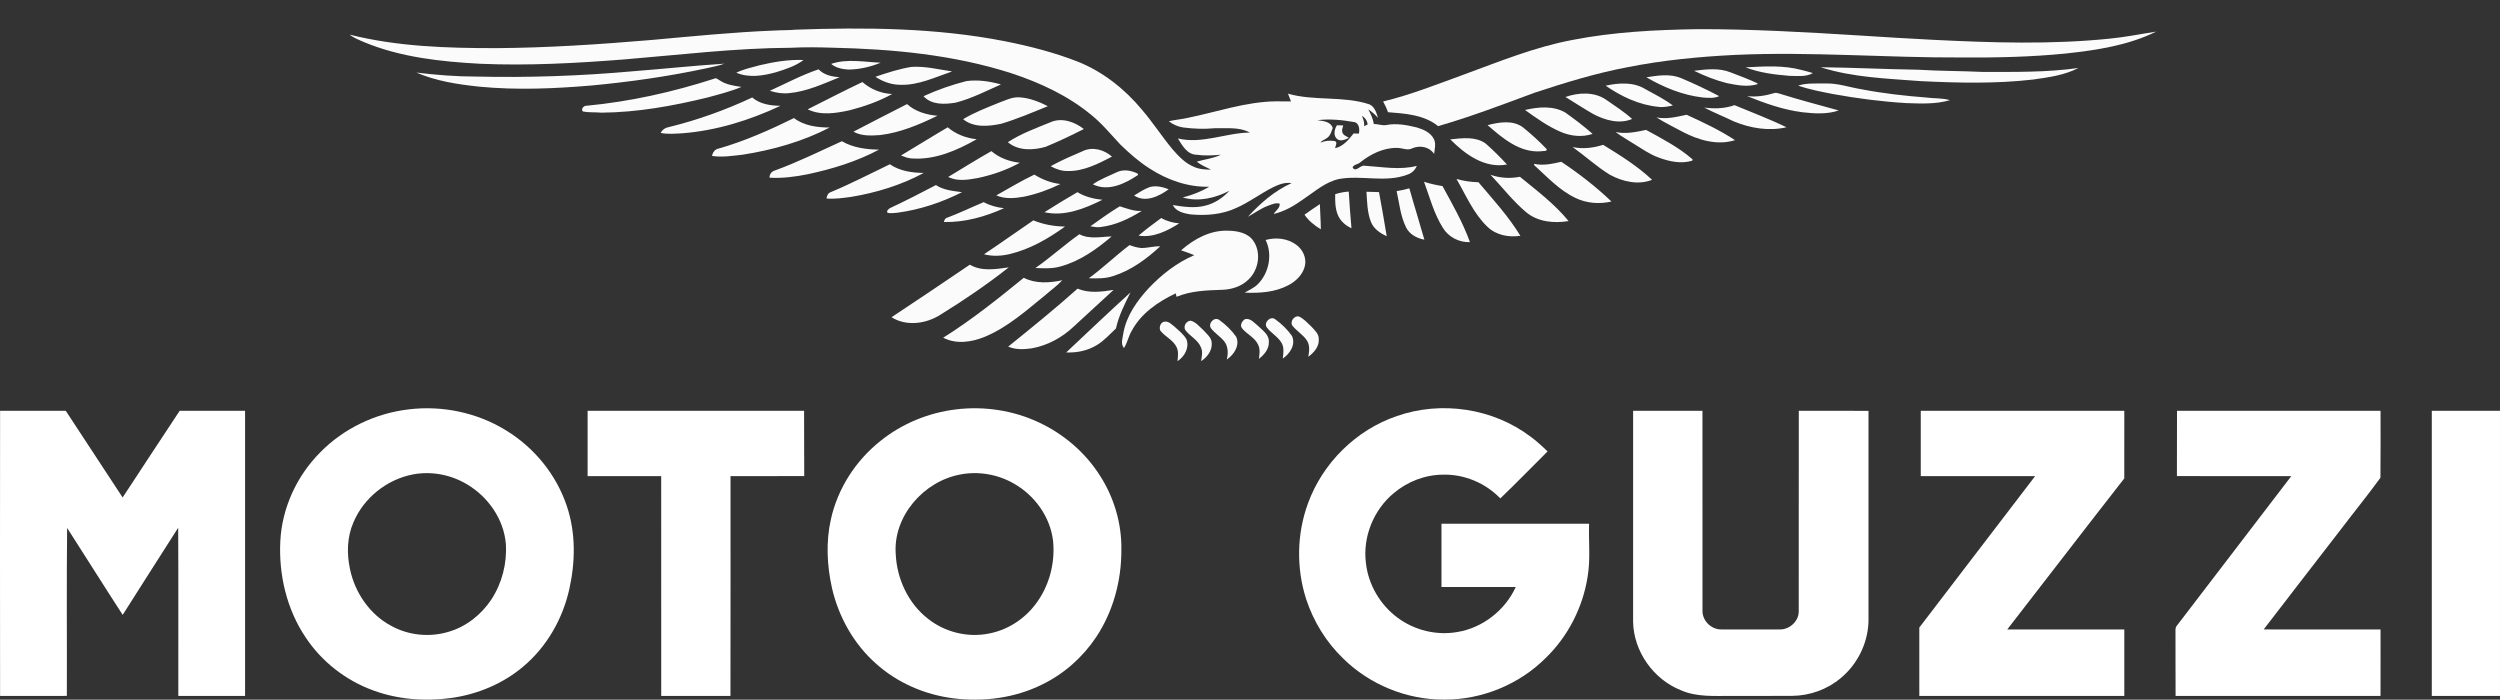 <?xml version="1.0" encoding="UTF-8"?>
<svg id="Calque_1" data-name="Calque 1" xmlns="http://www.w3.org/2000/svg" viewBox="0 0 2465.51 690.01">
  <rect x="0" y="0" width="2465.51" height="690.01" fill="#333333" stroke="none"/>
  <defs>
    <style>
      .cls-1 {
        fill: none;
      }

      .cls-1, .cls-2, .cls-3 {
        stroke-width: 0px;
      }

      .cls-2 {
        fill: #fbfbfb;
      }

      .cls-3 {
        fill: #fff;
      }
    </style>
  </defs>
  <path class="cls-1" d="M2181.74,0c-10.71,19.93-30.81,32.69-51.07,41.36-19.93,8.41-41.07,13.61-62.31,17.4.56,5.21-1.62,10.48-6.05,13.38-11.3,8.04-25.26,10.91-38.57,13.77-31.31,5.84-63.33,7.47-95.09,6.08,2.49,3.64,4.64,9.2.75,12.73-5.91,4.61-13.75,5.28-20.93,6.09-26.68,1.87-53.37-1.3-79.83-4.47-3.36,7.84-11.7,11.63-19.69,12.77-12.7,1.85-25.63.97-38.33-.37.33,3.54,1.44,7.86-1.55,10.63-4.2,4.1-10.35,5.17-15.93,5.81-11.73.81-23.72-.11-34.85-4.06,1.28,3.36,3.26,7.55.9,10.92-3.16,4.6-9.24,5.65-14.36,6.49-9.48.93-19.12.5-28.43-1.51,2.18,3.57,5.03,7.59,3.76,12.03-1.37,4.97-6.65,7.19-11.16,8.46-10.61,2.53-21.75,1.64-32.33-.58,2.31,3.87,4.67,8.73,2.49,13.21-2.66,4.41-7.74,6.55-12.59,7.52-10.81,2.18-22.17,1.32-32.63-2.06,2.26,4.16,5.21,8.61,4.03,13.61-1.45,5.07-6.68,7.77-11.43,9-11.12,2.76-22.85,1.42-33.74-1.64,2.28,3.93,4.9,8.94,2.41,13.4-2.86,3.97-7.89,5.41-12.49,6.08-12.3,1.49-24.83-.88-36.28-5.38,1.14,4.76,2.65,10.09.04,14.66-2.83,4.61-8.6,6.11-13.65,6.44-11.57.47-23.22-3.19-32.73-9.72-.03,3.94.23,8.4-2.68,11.5-3.99,4.3-10.39,4.63-15.83,4.1-9.1-.93-17.64-4.78-24.91-10.21-1.37,4.24-4.61,8.1-9.25,8.68-11.38,1.59-22.76-3.94-30.45-12.1-1.01,3.73-3.76,7.39-7.89,7.72-10.39.84-19.9-5.54-26.67-12.87-1.41,3.17-3.87,6.31-7.63,6.51-8.13.68-15.95-4-20.46-10.56-3,4.57-7.99,8.02-13.62,7.8-7.79.07-14.01-5.21-19.25-10.34-4.38-4.51-10.22,1.24-12.83,5.01,5.99,2.93,12.61,4.68,18.01,8.77,7.16,5.62,11.38,14.89,10.51,24.02-.67,10.76-7.47,20.32-16.3,26.14-12.56,8.56-28.13,10.88-43.01,11.23-2.71.1-6.44,2.19-5.47,5.4,2.19,3.42,6.56,4.44,9.62,6.95,2.82-2.82,6.02-5.85,10.26-6.09,5.07-.67,9.72,1.95,13.64,4.87,4.97-6.78,14.65-8.1,21.73-3.89,7.39,4.53,14.55,10.15,19.22,17.58,7.47,15.6-4.16,34.15-19.13,39.93-2.42,1.12-6.15.64-6.69-2.39.14-5.35,1.82-10.55,2.32-15.87-4.54,7.9-10.52,15.66-19.01,19.5-3.45,1.78-8.66-.64-7.92-4.94.74-4.36,2.05-8.6,2.55-13.01-4.23,6.98-9.62,13.54-17,17.3-3.2,1.55-8.37,1.12-9.31-2.95-.84-5.69,2.51-11.29.91-16.94-.9-2.32-3.09-3.72-4.78-5.38-2.36,10.78-9.89,20.3-19.96,24.86-2.15.95-4.54.63-6.78.74-2.43-6.09,1-12.47,1.28-18.71-4.33,7.82-10.15,15.19-18.1,19.52-3.45,1.85-8.81.56-8.87-4,.78-4.67,2.06-9.27,2.45-13.99-3.66,7.13-9.05,13.48-16.07,17.51-3.23,1.88-8.41,1.78-9.99-2.15-1.4-6.18,3.3-12.71.09-18.61-7.29-8-18.69-12.07-24.17-21.78-5.97,7.37-10.41,15.86-13.77,24.72-1.65,6.68-12.96,6.41-14.81.04-.6-2.32-.85-4.71-1.18-7.06-6.82,5.52-13.4,11.8-22,14.44-12.19,4.01-26.89,6.41-38.27-1.1-14.25,4.43-29.71,5.45-44.26,2.01-5.5-1.4-11.92-3.7-13.58-9.79-16.8,4.24-35.05,6.16-51.75.47-6.53-1.96-12-7.46-12.1-14.59-12.59,1.75-25.8,2.01-37.88-2.33-7.57-2.89-15.48-8.29-17-16.81,28.45-20.42,57.76-39.59,87.2-58.53-3.03-3.12-2.69-8.14,1.15-10.39,13.45-9.61,27.63-18.17,41.43-27.28-19.29,6.78-39.27,14.31-60.11,12.36-4.06-.51-8.93-1.64-10.66-5.81-1.25-3.97,1.01-7.89,2.32-11.52-13.85,4.5-28.12,8.58-42.78,8.87-5.35-.3-12.09-.63-15.11-5.82-2.22-5.37,1.47-10.62,4.43-14.85-16.59,3.84-33.5,7.67-50.64,6.75-5.45-.47-13.01-1.94-14.12-8.39-.33-6.04,3.72-11.09,6.95-15.8-16.86,2.26-33.88,5.25-50.94,3.64-4.95-.67-11.45-2.19-12.59-7.96-.47-6.48,4.26-11.73,7.84-16.64-15.38,3.22-31.15,4.85-46.84,3.67-5.17-.68-10.61-1.32-15.06-4.23-2.72-1.68-4.46-5.11-3.35-8.26,1.88-5.77,6.98-9.55,11.28-13.5-15.5,2.61-31.26,4.31-47,3.26-4.9-.71-10.73-1.38-13.8-5.78-2.25-7.45,5.28-12.91,9.82-17.63-22.76,2.18-45.7,5.01-68.58,3.03-6.35-.93-13.87-1.4-18.24-6.72-3.32-5.27,1.05-10.85,3.93-15.21-21.78,1.59-43.62,1.61-65.45,1.15-24.32-1.03-48.8-3.08-72.32-9.72-12-3.49-23.97-8.2-33.68-16.27-1.41-1.18-2.9-2.29-4.78-2.52-23.55-5.05-47.02-12.97-66.76-27.15-14.27-10.25-25.93-25.14-28.87-42.82,20.93,16.73,47.55,23.68,73.42,28.49,33.58,5.99,67.77,7.66,101.82,8.16,54.71.46,109.38-3.09,163.84-8.21,105.42-9.94,211.97-17.27,317.53-5.04,37.64,4.68,75.5,10.89,111.02,24.7,27.38,10.58,53.25,26.69,71.64,49.91,25.48-5.67,51.64-7.35,77.63-8.94,15.02-.61,30.05-1.15,45.09-.41-1.87-4.29-3.43-8.68-4.85-13.14,15.76,6.36,32.62,9.88,49.56,10.89,14.31.28,28.77.61,42.65,4.44,42.47-8.27,83.24-23.29,123.75-38.18,19.09-6.95,38.14-14.18,57.9-19.06,40.26-9.84,81.73-13.68,123.06-15.03,110.78-3.27,221.04,10.82,331.68,13.34,37.63.47,75.43.16,112.74-5.3,30.03-4.41,60.08-12.1,86.53-27.42h0Z"/>
  <path class="cls-2" d="M749,64.39c14.21-3.33,28.8-5.84,43.44-5.21-7.9,5.98-17.48,9.03-26.81,11.96-12.76,3.56-26.89,5.97-39.49.56,7.23-3.49,15.15-5.21,22.86-7.3ZM819.67,63c15.83-5.38,32.63-1.79,48.89-1.18-10.12,4.16-21.08,6.69-32.05,6.78-5.95-.43-12.2-1.57-16.84-5.6ZM624.15,70.29c30.1-2.35,60.12-5.54,90.25-7.5-6.01,2.26-12.39,3.27-18.61,4.73-37.14,7.93-74.81,13.28-112.61,16.81-36.66,3.1-73.6,4.68-110.29,1.15-21.17-2.22-42.64-5.45-62.3-13.92,19.43,2.32,38.98,3.94,58.57,3.94,51.71,1.21,103.47-.61,155-5.21h0ZM863.35,75.71c11.66-3.96,23.43-7.79,35.62-9.75,13.48-.84,26.77,2.53,40.02,4.5-16.7,5.61-33.26,13.84-51.31,13.17-8.7-.09-17.14-3.12-24.33-7.92ZM1721.51,66.42c18.41-1,37.29-2.25,55.3,2.63,3.72.93,7.42,1.89,11.12,3.02-7.06,4.03-15.58,2.78-23.33,2.72-14.56-1.25-29.41-2.98-43.08-8.37ZM1795.54,66.3c31.98.36,63.98,1.98,95.97,2.46,21.28,1.32,42.63,1.18,63.92,2.18,31.45-.03,63.06.53,94.29-3.89-13.75,7.19-29.48,9.23-44.65,11.39-36.83,4.24-74.02,3.37-110.98,1.57-33.02-2.59-66.79-3.54-98.56-13.71h0ZM759.21,89.52c15.93-7.25,31.44-15.56,48.06-21.14,5.41,5.62,13.35,7.35,20.87,7.72-16.14,6.52-32.3,14.12-49.86,15.75-6.45.71-12.94-.3-19.08-2.32h0ZM1670.67,69.82c12-1.48,24.77-3.08,36.29,1.65,8.83,3.4,17.75,6.68,26.31,10.75l-.1.83c-9.97,3.06-20.5.85-30.45-1.14-11.09-2.82-21.75-7.12-32.05-12.09ZM1623.66,76.22c11.22-1.77,23.22-3.7,34.1.75,12.81,5.4,25.4,11.33,37.7,17.85-5.13,2.33-10.93,1.72-16.36,1.31-19.69-2.29-38.43-10.01-55.44-19.92ZM578.61,104.27c42.72-4.04,84.79-13.47,125.61-26.61,2.21-1.38,3.99.91,5.82,1.78,6.29,4.13,13.92,5.17,21.2,6.29-10.85,4.5-22.28,7.37-33.6,10.44-34.25,8.37-69.25,14.69-104.6,14.93-6.02-.56-12.14,0-18.11-1.12-2.51-2.35.87-6.01,3.67-5.71h0ZM910.79,94.86c13.6-6.24,27.79-11.19,42.28-14.89,11.42-1.55,23.05.21,34.08,3.3-14.68,6.48-29.1,13.99-44.72,17.97-10.65,1.71-23.76,2.45-31.65-6.38h0ZM796.51,107.82c17.97-9,35.82-18.28,53.99-26.91,8.17,7.09,18.54,11.38,29.38,11.8-13.11,7.28-27.42,12.27-41.9,16.02-13.53,2.96-28.52,5.42-41.47-.91ZM1583.52,84.51c12.81-2.85,27.39-3.83,39.02,3.33,9.23,5.14,18.84,9.81,27.26,16.23-4.76.94-9.61,2.02-14.45,1.28-18.85-1.85-36.43-10.18-51.84-20.84ZM1773.34,84.42c8.68-2.82,17.97-1.92,26.98-2.11,12.14-.34,23.72,3.8,35.58,5.74,21.1,4.07,42.48,6.46,63.9,8.14,7.7,1.04,15.66.34,23.21,2.58-13.97,4.14-28.69,3.39-43.05,2.9-24.26-1.48-48.41-4.56-72.31-8.94-11.55-2.28-23.18-4.41-34.3-8.31ZM1749.77,91.81c2.24-.8,4.44.51,6.65.98,18.84,5.87,37.91,10.85,56.92,16.13-11.49,4.01-23.99,3.1-35.86,1.77-18.85-2.39-36.92-8.83-54.44-15.89,9.01,1.05,18.1-.36,26.74-2.99h0ZM1543.86,95.63c12.8-4.41,28.22-5.37,39.86,2.58,8.83,6.09,17.9,11.93,25.88,19.12-12.71,5.4-26.96,1.15-38.57-5-9.24-5.28-18.11-11.16-27.18-16.7h0ZM659.72,125.3c28.27-6.92,55.77-16.83,82.13-29.16,7.57,6.55,18.19,8.12,27.89,8.2-30.5,14.31-63.24,24.49-96.92,27.11-7.09.33-14.28,1.12-21.27-.38,1.67-3.17,4.67-5.2,8.17-5.77h0ZM984.56,101.54c6.89-2.46,13.75-6.21,21.33-5.52,9.68.7,18.91,4.3,27.48,8.7-15.16,6.18-30.28,12.64-45.97,17.34-12.36,2.56-27.11,4.09-37.56-4.51,10.93-6.59,22.92-11.2,34.72-16h0ZM841.68,129.87c17.63-9.05,35.12-18.35,52.85-27.21,8.26,7.4,19.18,10.59,30.03,11.5-17.95,8.7-36.67,16.69-56.65,19.05-8.8.63-18.27,1.12-26.22-3.35h0ZM1680.7,106.09c9.98,1.34,20.3,1.01,29.88-2.38,17.13,7.15,34.55,13.67,51.25,21.81-17.37,4.04-35.81.91-52.08-5.85-9.61-4.7-19.6-8.58-29.06-13.58ZM1504.01,108.47c13.01-3.06,27.73-4.44,39.76,2.56,9.24,6.58,18.34,13.45,26.84,21-10.32,3.57-21.77,2.22-31.65-2.06-12.63-5.45-23.85-13.53-34.95-21.5h0ZM1633.64,115.77c9.95,2.11,20.05-.61,29.73-2.59,16.32,7.47,32.69,15.16,47.72,25.03-17.5,5.55-36.28-.11-51.96-8.34-8.5-4.68-17.34-8.8-25.48-14.09Z"/>
  <path class="cls-2" d="M708.58,146.57c25.81-7.4,50.41-18.31,74.46-30.13,9.85,7.62,23.11,9.35,35.22,9.3-26.75,13.88-56.19,22.21-85.91,26.82-10.01,1.08-20.19,2.8-30.22,1.2.8-3.36,2.79-6.58,6.45-7.19h0ZM1035.8,120.64c11.13-5.07,23.99-.56,33.09,6.62-12.37,6.25-24.9,12.29-37.73,17.54-12.13,3.5-27.05,4.16-37.19-4.58,12.88-8.47,27.61-13.74,41.83-19.58Z"/>
  <g>
    <path class="cls-2" d="M2080.89,38.08c-58.03,5.97-116.53,4.07-174.69,1.17-24.22-1.2-48.42-2.72-72.61-4.27-53.27-3.32-106.59-6.35-159.98-6.22-41.06.68-82.3,2.71-122.71,10.61h0c-37.3,6.96-72.55,21.45-108.03,34.44-26.03,9.47-51.88,19.78-78.84,26.25,1.89,3.39,3.52,6.93,4.87,10.59,17,1.34,35.56,2.48,49.36,13.75,32.28-9.28,63.67-21.31,95.13-32.96,30.1-9.92,60.49-19.28,91.67-25.16,34.97-6.95,70.52-10.39,106.08-12.13,74.36-3.4,148.68,2.85,223.05,2.53,34.34.23,68.74-.47,102.95-3.89,30.45-3.3,61.53-7.96,89.31-21.6-15.18,2.28-30.25,5.44-45.56,6.88Z"/>
    <path class="cls-2" d="M1397.23,125.7c-9.72-2.41-19.99-4.34-29.95-2.41-4.17.81-8.23-1.08-12.4-1-.87-5.14-3-9.91-5.54-14.42,3.66,2.22,6.75,5.21,9.64,8.36-1.54-5.07-3.25-11.15-8.63-13.37-25.95-8.51-54-2.98-80.15-10.48.94,2.56,1.95,5.11,3,7.65-5.13-.09-10.24-.1-15.36-.09-29.74.5-58,10.55-86.87,16.39-6.05,1.4-12.27,1.74-18.27,3.26,4.11,3.17,8.97,5.37,14.15,6.12,10.31,1.35,20.77,1.69,31.15.75,11.53.31,24.05-1.51,34.61,4.27-23.83.26-47.08,11.6-71,5.81,4.26,6.78,9.07,15.75,18.14,16.04,8.04,1.14,16.22.77,24.29-.01-7.5,3.73-15.92,4.53-23.85,6.85,4.23,3.43,9.31,5.45,14.14,7.89-5.92,0-12.03-.43-17.45-3.02-8.4-3.66-14.82-10.48-20.71-17.27-10.39-12.53-19.22-26.28-29.83-38.65-16.98-20.47-38.47-37.56-63.3-47.51-23.29-9.14-47.65-15.35-72.17-20.22-67.84-13.28-137.34-13.78-206.16-11.38h0c-6.95.68-13.92.44-20.87.87-40.48,1.55-80.77,5.67-121.08,9.28-51.15,4.31-102.42,7.77-153.76,8.07-48.25.01-97.1-1.48-144.12-13.31,4.1,3.36,9.14,5.17,13.92,7.29,36.23,15.08,75.81,19.33,114.68,21.43,47.49,2.06,95.05-.58,142.4-4.31,54.66-4.5,109.23-11.19,164.15-11.47,13.4-.7,26.88-.51,40.29-.09,59.6,1.32,119.83,6.85,176.86,25.14,28.27,9.31,55.87,22.05,78.97,41.1,10.71,8.64,19.42,19.35,28.8,29.34,8.98,8.71,18.44,17.04,29.04,23.75,17.31,11.19,37.74,18.37,58.53,17.8-8.09,4.88-16.97,8.29-26.11,10.56,15.39,4.63,32.06.65,46-6.59-6.12,6.72-13.95,12.07-22.79,14.45-10.81,3.09-22.15,1.42-33.03-.33,3.25,6.34,10.64,8.07,17.06,9.15,15.45,1.49,31.55.3,45.76-6.39,12.56-5.5,23.48-13.97,35.68-20.12,5.74-2.83,12.13-5.4,18.65-4.24-16.7,7.46-30.81,19.78-43.05,33.16,6.58-3.69,12.71-8.21,19.83-10.89,3.64-1.27,7.52-3.19,11.47-2.09.67,4.2-3.94,6.95-5.92,10.22,10.73-2.48,20.32-8.16,29.19-14.49,11.28-7.52,21.85-17.21,35.51-20.05,22.15-3.96,45.46,3.93,67.01-4.2,4.33-1.3,7.79-4.51,9.48-8.71-16.86,4.4-34.14.93-51.15-.09-4.46-1.27-9.07,7.15-12.2,1.61,1.37-3.09,5.22-2.85,7.49-4.93,10.21-8.14,22.71-14.44,36.03-14.31,5.35-.19,10.76,3.16,15.83.2,7.47-2.95,16.44-1.24,21.07,5.72.5-4.81,2.09-10.01-.2-14.61-3.22-6.49-10.32-9.54-16.88-11.5ZM1340.14,131.79c-1.75-.06-3.49-.13-5.2-.2-4.83,6.16-10.19,12.67-18.18,14.59.04-2.12,2.9-6.29-.65-7.09-4.56-.78-9.57-.26-13.77,1.57,1.1-2.16,3.8-2.68,5.62-4.11,3.84-2.05,5.07-6.53,6.38-10.35-2.11-6.48-9.61-6.89-15.25-7.67h0c11.8-1.4,23.83-.37,35.49,1.71,5.82.41,6.58,7.05,5.55,11.56ZM1345.25,124.49c.54-3.6-.75-6.99-2.15-10.22,3.29,1.78,5.24,4.83,5.68,8.5-1.2.57-2.38,1.14-3.53,1.72Z"/>
  </g>
  <g>
    <path class="cls-2" d="M1467.06,123.41c11.33-2.89,24.93-5.34,34.99,2.25,8.2,6.72,16.16,13.81,23.41,21.55-.09,2.52-3.76,1.38-5.4,1.96-21.04,1.82-38.2-12.84-53-25.77h0ZM1318.42,136.92c-3.74-3.49-2.38-9.52.06-13.4,2.04.07,4.1.13,6.19.19-.28,2.11-1.64,4.24-.9,6.38.48,3.33,4.17,4.16,6.52,5.88-3.6,1.65-8.31,4.04-11.87.95h0ZM888.58,153.33c15.43-9.13,30.58-18.74,46.08-27.78,7.99,6.82,18.18,10.69,28.57,11.75-19.46,11.09-41.34,20.67-64.24,18.94-3.66-.16-7.08-1.58-10.42-2.9ZM1593.26,130.2c10.09,2.16,20.26-.01,30.13-2.08,15.86,8.66,32.1,17.11,45.81,29.01-.04.33-.13.97-.16,1.28-10.99,3.47-22.75.9-33.24-3.02-8.9-3.17-16.6-8.76-24.62-13.61-5.97-3.87-12.24-7.29-17.92-11.59h0ZM1430.29,137.43c11.48-1.14,24.56-3.08,34.64,3.93,7.47,6.52,14.54,13.57,21.27,20.86-21.85,4.23-41.43-10.09-55.91-24.79h0ZM763.98,168.22c22.68-8.26,44.35-18.95,66.29-28.94,10.93,6.42,24.13,8.13,36.63,8.27-21.91,11.72-45.97,19.08-70.2,24.27-12.4,2.48-25.09,4.16-37.76,3.42-.14-3.23,1.91-6.16,5.04-7.02h0ZM1550.95,145.02c10.04,2.22,20.39.84,30.11-2.19,16.81,10.39,33.77,20.91,48.25,34.5-13.6,5.42-29.19,1.81-41.61-4.98-13.04-8-24.33-18.44-36.75-27.32ZM1068.16,148.9c9.42-4.5,21-1.18,28.46,5.58-13.61,7.03-28.02,14.56-43.76,14.18-5.89.09-11.6-1.85-16.67-4.77,10.29-5.74,21.16-10.34,31.98-14.99ZM935.07,174.54c14.19-8.51,28.19-17.35,42.63-25.48,7.89,6.69,17.85,10.31,28.06,11.46-12.87,7.12-26.94,11.96-41.29,15.02-9.65,1.77-20.23,3.57-29.4-1ZM1513.05,161.56c8.91,2.08,17.98-.06,26.72-1.99,17.48,11.63,34.27,24.63,49.47,39.17-11.83,2.73-24.62,1.81-35.56-3.57-15.87-7.53-27.86-20.76-40.7-32.35.01-.31.06-.94.07-1.25h0ZM819.46,189.42c19.79-8.23,38.82-18.17,58.13-27.42,9.7,6.72,21.87,8.41,33.4,8.56-22.18,12-46.65,19.45-71.47,23.59-8.09,1.11-16.24,2.28-24.42,1.62.34-2.71,1.49-5.51,4.36-6.35h0ZM1101.15,169.95c6.72-3.39,14.78-1.91,21.18,1.51l-.11,1.18c-12.69,8.54-29.43,16.66-44.48,9.11,7.22-4.98,15.53-8.03,23.41-11.8ZM982.53,192.67c12.49-6.88,24.67-14.35,37.54-20.47,7.82,4.84,16.53,8.29,25.74,9.27-11.39,5.57-23.42,9.89-35.83,12.47-9.04,1.61-18.84,2.59-27.45-1.27h0ZM1469.93,172.32c9.25,3.36,19.38,3.93,29.01,2.01,16.73,13.68,34.27,26.85,48.01,43.69-14.29,2.35-30.24.93-41.76-8.67-13.11-10.98-23.55-24.66-35.26-37.03h0ZM1436.38,176.49c7.06,1.98,14.32,3.1,21.67,3.23,14.48,17.03,29.68,33.7,41.36,52.83-11.5,1.75-24.09-.63-32.6-9.01-13.7-13.07-21.04-30.95-30.42-47.05h0ZM1404.38,179.26c5.94,1.95,12.06,3.26,18.22,4.26,9.82,18,20.1,35.92,27.06,55.27-10.61.44-21.16-4.98-26.68-14.09-8.8-13.94-12.96-30.1-18.61-45.43ZM877.86,205.17c15.26-7.1,30.22-14.85,45.15-22.64,7.59,5.05,16.97,5.81,25.75,6.99-19.97,10.11-41.51,17.31-63.75,20.27-3.2.37-6.45.7-9.64.16-1.51-1.94.94-3.89,2.49-4.78h0ZM1133.75,184.51c6.28-1.81,12.93-.13,18.86,2.14-9.5,6.92-23.06,13.62-34.14,6.15,4.91-3.05,9.84-6.24,15.28-8.29ZM1377.37,188.5c4.23-.63,8.4-1.62,12.54-2.78,4.71,16.94,10.05,33.71,14.81,50.64-7.35-1.35-14.71-5.2-18.07-12.19-5.5-11.12-6.63-23.7-9.28-35.68h0ZM1316.79,191.51c4.32-1.42,8.81-2.28,13.35-2.56.75,12.04,1.57,24.1,2.68,36.13-5.89-2.65-11.15-7.26-13.54-13.35-2.56-6.41-2.65-13.43-2.49-20.22ZM1347.63,189.11c4.1.2,8.23.24,12.36.34,2.79,14.45,5.11,29,7.59,43.51-6.45-2.98-12.86-7.23-15.55-14.12-3.69-9.42-3.77-19.76-4.4-29.73ZM1030.02,209.3c10.71-6.79,21.53-13.45,32.53-19.78,7.45,4.56,16.07,6.65,24.69,7.52-17.48,8.7-37.41,16.73-57.22,12.26ZM934.43,214.58c12.1-4.58,23.79-10.25,35.72-15.23,6.19,3.39,13.06,5.2,20.05,5.98-18.55,8.39-38.82,14.11-59.31,13.61.37-2.01,1.34-3.94,3.54-4.36h0ZM1286.51,211.73c5.03-3.5,9.99-7.1,15.16-10.42.2,8.27.91,16.51.94,24.8-6.24-3.72-12-8.33-16.1-14.38h0ZM1075.34,223.15c9.55-6.72,18.98-13.68,28.99-19.7,7.03,2.18,14.08,5.1,21.68,4.56-12.34,7.67-25.93,14.15-40.5,15.87-3.42.54-6.83-.13-10.17-.73h0ZM1122.82,232.36c7.18-6.09,14.74-11.75,22.34-17.31,5.45,3.05,11.56,4.68,17.78,5.24-11.8,7.5-25.74,14.45-40.12,12.07h0ZM970.45,250.75c16.39-10.89,32.36-22.39,48.65-33.43,9.85,4.06,20.52,5.98,31.24,6.11-16.44,11.9-34.48,22.29-54.34,27.08-8.39,2.01-17.17,2.49-25.54.24ZM1164.8,246.87c12.64-11.16,28.73-19.96,46.04-19.35,9.14.07,19.97,2.02,25.38,10.24,7.77,11.47,5.1,28.1-4.64,37.61-6.82,6.93-16.69,10.15-26.25,10.44-15.16.48-30.77.97-44.97,6.88-.23-.85-.68-2.53-.91-3.37-17.3,8.23-34.2,19.7-43.39,37.04-3.22,5.34-4.21,11.67-7.62,16.9-3.67-4.44-1.07-10.26-.48-15.29,3.13-16.8,13.3-31.12,24.62-43.48,12.83-13.62,27.96-25.41,45.22-32.86-4.27-1.75-8.61-3.3-12.98-4.76h0ZM1064.5,230.99c9.88,5.28,21.24,2.42,31.83,2.19-14.89,12.67-31.39,24.44-50.51,29.6-8.02,2.39-16.47,1.81-24.7,1.55,14.98-10.44,28.49-22.79,43.38-33.34h0Z"/>
    <path class="cls-2" d="M1248.16,236.67c10.08-2.83,21.55-1.64,30.13,4.66,6.53,4.6,10.46,13.1,8.58,21.03-2.01,8.47-8.77,15.01-16.27,18.94-13.14,6.99-28.49,7.94-43.08,7.3,4.46-2.69,9.45-4.68,13.11-8.5,10.95-11.1,14.49-29.31,7.53-43.42h0ZM1073.78,274.44c13.97-10.19,26.41-22.28,40.19-32.73,3.64,1.37,7.43,2.51,11.35,2.86,6.34.21,12.57-1.98,18.88-1.61-13.45,12.43-28.74,23.75-46.41,29.29-7.72,2.65-15.96,2.38-24,2.19h0ZM879.25,312.84c25.83-17.16,51.61-34.37,77.22-51.82,11.53,6.89,25.78,4.43,38.37,2.66-21.43,16.91-44.08,32.3-67.3,46.64-14.01,9.05-33.76,11.82-48.29,2.52h0ZM930.22,333.03c28-17.55,53.84-38.25,79.44-59.08,11.69,6.05,25.54,5.1,38.01,2.41-5.08,5.5-11.25,9.82-16.86,14.74-18.76,15.18-37.13,31.76-59.7,41.09-12.83,5.3-28.16,7.53-40.9.85h0ZM994.27,341.84c23.15-18.65,46.26-37.37,68.44-57.18,11.3,4.76,23.79,3.13,35.52,1.24-12.97,12.09-26.21,23.92-39.18,36.03-11.45,10.89-25.9,18.81-41.51,21.6-7.73,1.1-15.95,1.48-23.26-1.69h0ZM1051.48,347.58c21.07-19.78,41.98-39.74,63.4-59.15-5.72,11.42-11.6,22.94-14.32,35.52-6.14,5.67-11.69,12.13-18.94,16.43-8.97,5.48-19.7,7.67-30.14,7.2ZM1274.81,321.5c-3.26-4,1.62-10.89,6.51-9.24,4.63,2.19,8.03,6.19,11.76,9.62,3.23,3.54,7.53,7.15,7.5,12.4.58,7.42-4.66,13.51-10.35,17.54.98-5.2,1.72-11.05-1.2-15.79-3.69-5.79-9.91-9.3-14.22-14.54h0ZM1194.41,323.95c-3.6-4.78,3.17-12.14,8.13-8.34,6.29,4.51,12.02,10.07,16.53,16.39,4.01,8.51-2.12,17.91-9.23,22.57,1.54-6.08,1.51-13.03-2.62-18.11-3.84-4.61-9.07-7.83-12.81-12.5ZM1224.74,323.56c-2.16-3.22.33-7.16,3.22-8.88,5.41-1.05,9.08,3.82,12.84,6.82,4.48,4.4,11.01,8.67,10.55,15.77.28,6.98-4.66,12.66-9.85,16.63.7-4.58,1.42-9.5-.68-13.84-3.22-7.3-11.35-10.45-16.07-16.5h0ZM1249.25,322.81c-3.2-4.77,3.72-11.59,8.37-7.96,6.28,4.51,11.99,10.07,16.49,16.39,4.01,8.49-1.96,17.67-9.04,22.34.61-5.11,1.54-10.68-1.15-15.39-3.64-6.21-10.41-9.68-14.66-15.38h0ZM1168.79,325.26c-1.84-3.97,1.12-8.67,5.4-9.01,5.25,1.27,8.7,5.95,12.61,9.37,3.3,3.79,8.21,7.33,8.21,12.86.47,7.4-4.53,13.84-10.45,17.68.65-4.44,1.81-9.27-.16-13.55-2.98-7.53-11.02-11.05-15.62-17.34h0ZM1144.11,325.74c-1.01-3.29.31-7.77,4.07-8.49,4.31-.83,7.42,2.85,10.49,5.21,4.11,3.84,8.88,7.36,11.56,12.44,2.83,8.16-2.09,16.87-8.97,21.26.43-4.63,1.24-9.6-.95-13.92-3.47-7.19-11.62-10.24-16.2-16.5h0Z"/>
  </g>
  <g>
    <path class="cls-3" d="M498.7,424.22c-28.36-17.37-62.7-24.54-95.67-20.49-32.65,3.82-64.01,18.75-87.07,42.23-23.19,23.21-37.88,54.93-39.51,87.78-1.67,33.16,6.36,67.27,25.04,94.96,15.82,23.9,39.56,42.35,66.47,52.14,24.53,9.07,51.35,11.06,77.16,7.5,25.85-3.63,50.93-14.05,70.9-30.99,23.26-19.48,39.01-47.18,45.52-76.69,5.92-26.78,6.34-55.32-2.51-81.53-10.35-31.11-32.33-57.96-60.34-74.9ZM484.42,591.46c-9.95,14.89-24.86,26.69-42.18,31.66-18.39,5.55-38.97,3.56-55.88-5.61-21.57-11.22-36.52-33.1-41.29-56.71-3.16-14.99-2.79-31.11,3.36-45.33,10.09-24.3,32.99-42.64,58.78-47.59,18.34-3.49,37.78.3,53.72,9.97,20.62,12.33,35.89,34.25,37.94,58.46,1.25,19.29-3.79,38.99-14.45,55.15Z"/>
    <path class="cls-3" d="M792.99,405.13c-71.16.03-142.31.01-213.48,0-.1,21.48-.07,42.95-.01,64.44h72.57c.03,72.25-.04,144.5.04,216.77,22.75-.01,45.52-.04,68.27.01.17-72.27.03-144.52.07-216.79,24.23-.06,48.46.11,72.69-.09-.21-21.46.04-42.91-.14-64.35Z"/>
    <path class="cls-3" d="M177.19,405.14c-18.86,28.42-37.49,56.99-56.25,85.48-18.76-28.43-37.37-56.98-56.08-85.46-21.6-.04-43.18.01-64.78-.01C-.02,498.86-.03,592.6.08,686.33c21.95-.06,43.89.01,65.85-.03.19-55.21-.37-110.44.28-165.63,18.37,28.5,36.29,57.29,54.78,85.72,18.12-28.72,36.52-57.26,54.73-85.92.34,55.28.04,110.56.14,165.85h65.83c.03-93.72.01-187.44,0-281.16-21.51-.03-43.01,0-64.51-.01Z"/>
    <path class="cls-3" d="M1024.82,416.71c-25.4-12-54.27-16.4-82.12-12.94h0c-26.94,3.23-53,13.92-74.17,30.92-24.49,19.32-42.41,47.02-49.12,77.55-4.98,22.18-3.83,45.4,1.05,67.51,6.51,28.46,21.41,55.2,43.34,74.63,21.16,19.08,48.45,30.84,76.64,34.33,29.66,3.67,60.65-.33,87.53-13.75,21.43-10.42,39.81-26.81,53.02-46.58,16.87-25.31,25.06-55.91,24.91-86.2.43-26.11-7.4-52.21-21.68-74.02-14.41-22.31-35.38-40.2-59.4-51.44ZM1021.19,595.94c-11.23,14.92-28.06,25.68-46.51,28.97-20.79,4.06-43.12-1.62-59.65-14.81-19.36-15.11-30.57-39.31-31.66-63.64-2.72-37.39,27.56-71.77,63.55-78.49h0c18.01-3.52,37.2-.2,53.06,8.98,20.53,11.63,35.82,32.87,38.57,56.51,2.19,21.98-3.86,44.87-17.35,62.47Z"/>
    <path class="cls-3" d="M2095,405.15c-66.91-.01-133.83-.03-200.74,0v64.41s112.78,0,112.78,0c-38.03,49.8-76.12,99.56-114.21,149.32v67.44c67.38,0,134.78-.01,202.16,0v-65.55c-38.48.01-76.95.04-115.43-.01,38.53-49.6,76.72-99.46,115.4-148.93.07-22.22,0-44.46.03-66.67Z"/>
    <path class="cls-3" d="M2347.6,471.17c.28-22,.04-44.01.11-66.02-66.91-.03-133.83,0-200.73-.01-.14,21.46.04,42.91-.1,64.38h0c37.6.11,75.19-.03,112.78.07-37.64,49.06-75.14,98.21-112.71,147.29-1.77,1.71-1.44,4.23-1.48,6.45.11,21-.07,42,.1,63,67.35-.03,134.72-.03,202.09,0,.11-21.84.01-43.68.04-65.52-38.43-.09-76.84.01-115.26-.06,24.79-32.36,49.81-64.54,74.7-96.83,13.38-17.65,27.42-34.87,40.45-52.76Z"/>
    <path class="cls-3" d="M2398.24,405.14v281.18c22.42-.01,44.83.01,67.26-.01.01-93.71.01-187.43,0-281.15-22.42-.03-44.83,0-67.26-.01Z"/>
    <path class="cls-3" d="M1842.71,405.17c-22.91-.07-45.81,0-68.72-.03-.13,66.07.01,132.15-.07,198.22-.24,9.79-9.51,17.82-19.16,17.4-18.95.06-37.91.06-56.85-.01-10.15.36-19.29-8.63-18.91-18.81-.07-65.59-.01-131.19-.03-196.78-22.79-.01-45.59-.01-68.38,0-.01,69.39.03,138.78-.01,208.17.57,29.09,19.97,56.55,46.94,67.3,15.77,7.03,33.36,5.6,50.16,5.69,19.92-.04,39.83.07,59.74-.06,17.43-.14,34.77-6.34,48.06-17.65,17.44-14.38,27.83-36.93,27.25-59.55-.04-67.95-.03-135.92-.01-203.89Z"/>
    <polygon class="cls-3" points="1377.6 410.34 1377.6 410.34 1377.6 410.34 1377.6 410.34"/>
    <path class="cls-3" d="M1567.16,516.54h-145.57c.01,20.79-.01,41.56.01,62.34,24.42-.01,48.83-.03,73.25,0-10.51,23.01-32.6,40.29-57.62,44.42-20.4,3.6-42.11-1.65-58.73-13.98-17.35-12.66-29.09-32.76-31.44-54.13-3.26-25.58,7.55-52.31,27.35-68.76,13.47-11.43,30.94-18.24,48.66-18.31,21.01-.57,42,8.27,56.55,23.42,15.8-15.16,31.05-30.91,46.6-46.34-5.35-5.2-10.86-10.24-16.87-14.65-37.03-27.96-88.03-35.55-131.76-20.22-40.19,13.64-73.26,46.31-87.69,86.2-11.08,30.18-11.56,64.11-1.65,94.68,7.26,21.87,19.66,42.08,36.28,58.09,26.27,25.98,62.98,40.93,99.94,40.65,36.9.14,73.6-14.82,99.74-40.89,21.94-21.16,36.59-49.63,41.4-79.71,3.08-17.45.97-35.19,1.54-52.8Z"/>
  </g>
</svg>